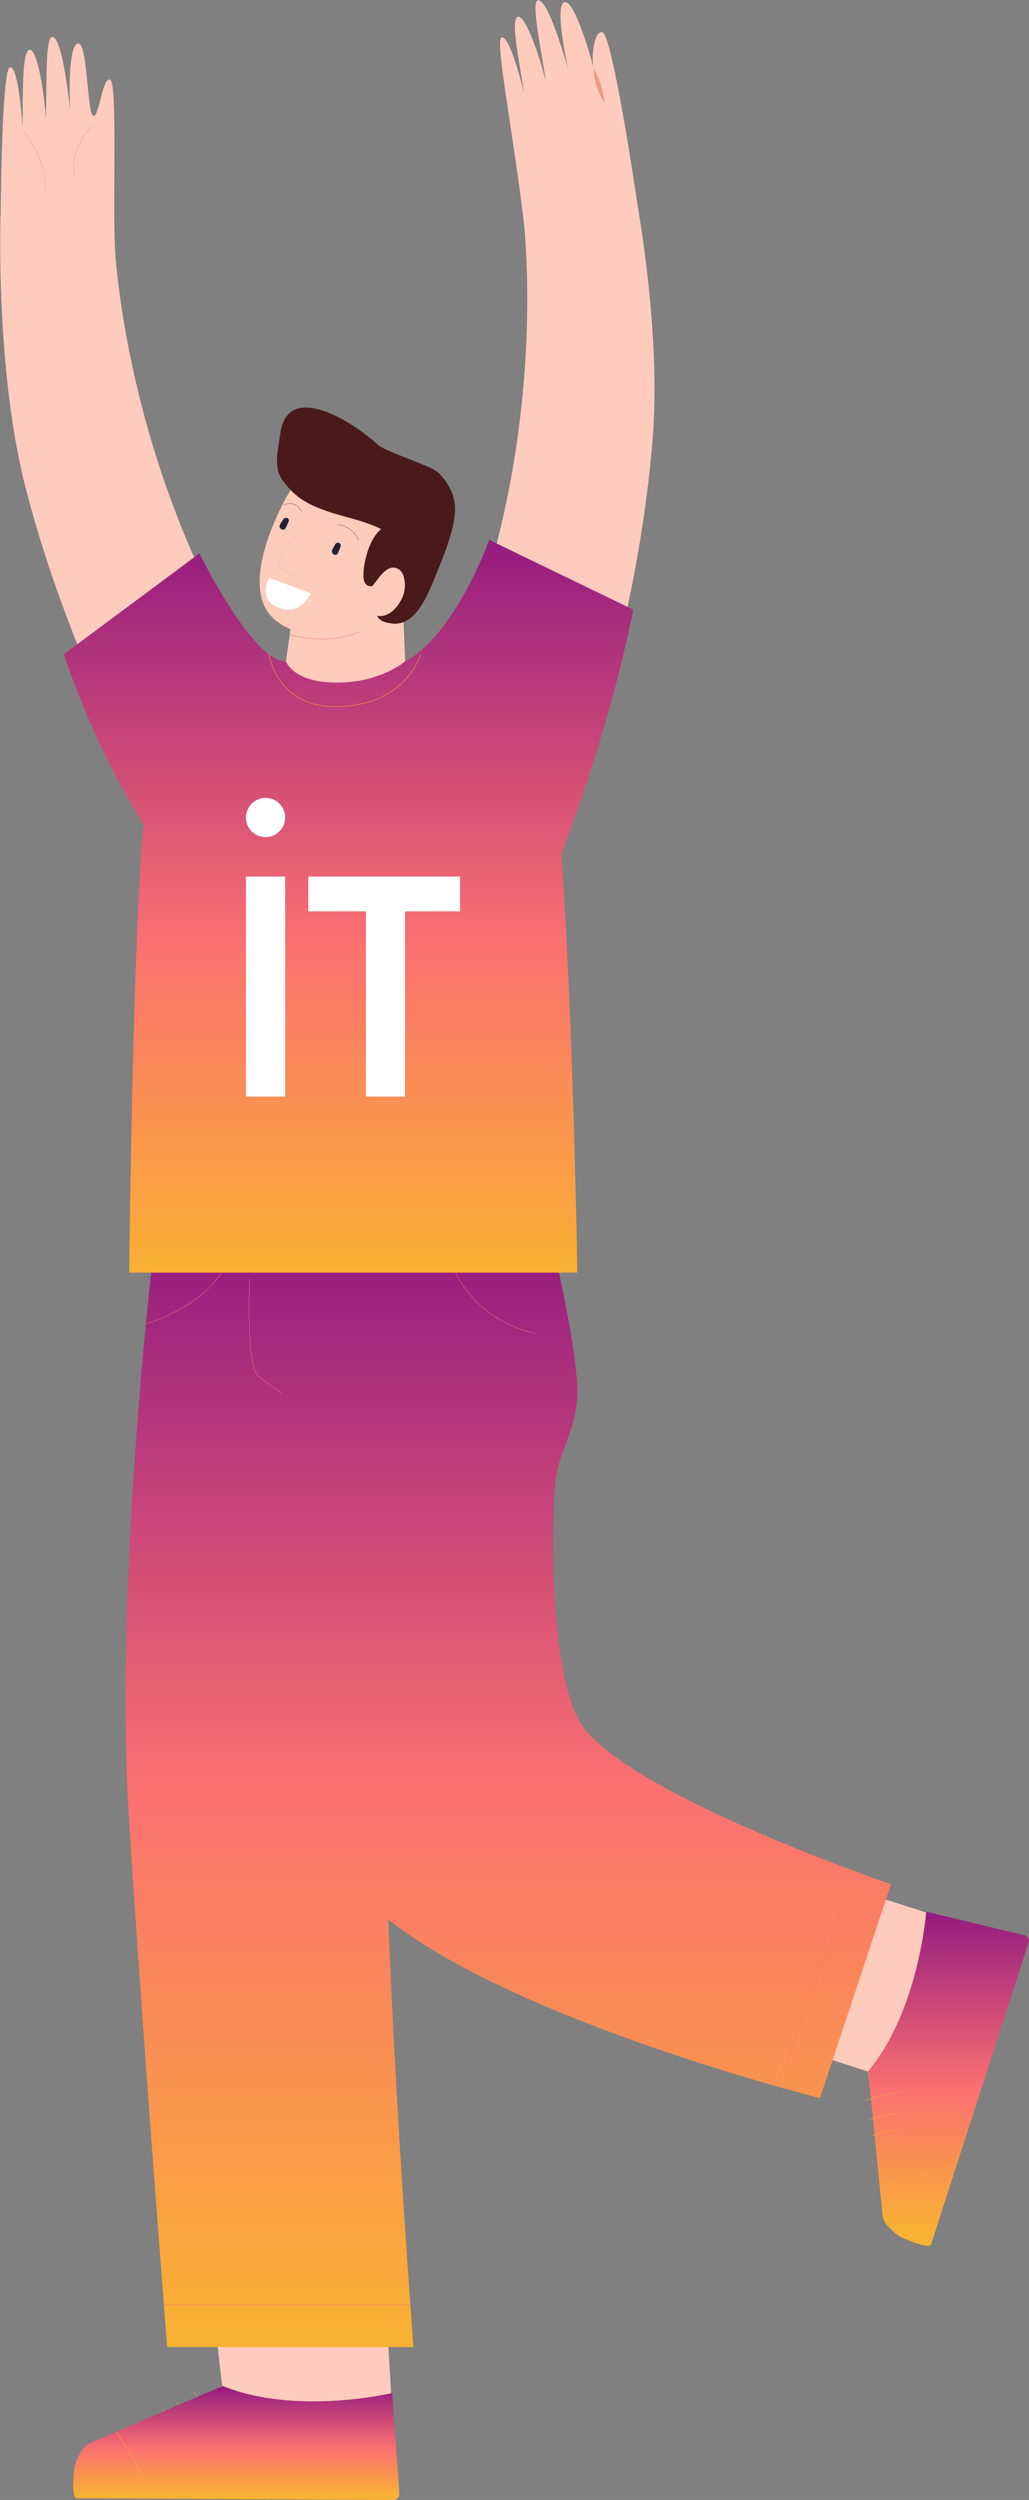 <svg width="1937" height="4703" viewBox="0 0 1937 4703" fill="none" xmlns="http://www.w3.org/2000/svg">
<rect x="0" y="0" width="1937" height="4703" fill="#808080" stroke="none"/>
<path d="M709.432 4060.04L736.633 4507.22L722.108 4647.87L188.912 4645.05C175.468 4644.99 164.609 4634.02 164.672 4620.55C164.719 4610.46 170.987 4601.45 180.404 4597.88L418.257 4488.52L364.56 4023.22" fill="#FFCBBD"/>
<path d="M364.559 4499.39C378.676 4517.82 390.648 4537.89 400.127 4559.1" stroke="#F9B133" stroke-width="0.75" stroke-miterlimit="10"/>
<path d="M332.801 4518.38C347.451 4538.64 353.296 4550.34 362.023 4569.13" stroke="#F9B133" stroke-width="0.75" stroke-miterlimit="10"/>
<path d="M305.973 4532.23C315.922 4545.59 325.668 4564.07 333.377 4578.83" stroke="#F9B133" stroke-width="0.75" stroke-miterlimit="10"/>
<path fill-rule="evenodd" clip-rule="evenodd" d="M140.54 4639.11C146.165 4621.45 156.523 4601.6 166.958 4597.12L419.133 4488.53C558.147 4544.86 738.088 4501.79 738.088 4501.79L743.098 4570.77L743.109 4570.77L743.115 4570.77C743.116 4570.77 743.116 4570.77 743.118 4571.05L751.877 4691.66C751.846 4697.94 746.722 4703 740.439 4702.97L144.771 4699.84C137.132 4699.79 137.246 4676.83 138.494 4659.16L137.939 4659.15L137.943 4658.4L138.547 4658.41C139.319 4647.83 140.47 4639.32 140.54 4639.11Z" fill="url(#paint0_linear_151_4104)"/>
<path d="M218.637 4574.86C218.637 4574.86 259.376 4632.75 267.398 4659.43" stroke="#F9B133" stroke-width="0.75" stroke-miterlimit="10"/>
<path d="M1318.37 3461.15L1748.21 3599.4L1877.89 3655.81L1713.93 4163.12C1709.77 4175.92 1696.05 4182.94 1683.23 4178.82C1673.63 4175.7 1666.93 4167.02 1666.39 4156.95L1634.06 3897.18L1187.77 3752.18" fill="#FFCBBD"/>
<path d="M1693.63 4207.43C1678.5 4196.71 1662.72 4180.85 1661.59 4169.54L1634.34 3896.35C1730.1 3780.89 1743.48 3596.38 1743.48 3596.38L1928.62 3640.66C1934.61 3642.6 1937.88 3649.01 1935.95 3654.99L1752.77 4221.76C1748.98 4233.51 1694.1 4207.76 1693.63 4207.43Z" fill="url(#paint1_linear_151_4104)"/>
<path d="M1628.2 3951.65C1650.03 3943.76 1672.8 3938.43 1695.84 3935.81" stroke="#F9B133" stroke-width="0.75" stroke-miterlimit="10"/>
<path d="M1636.69 3987.66C1660.44 3979.84 1673.35 3977.8 1693.91 3975.16" stroke="#F9B133" stroke-width="0.75" stroke-miterlimit="10"/>
<path d="M1641.8 4017.43C1657.53 4011.99 1678.09 4008.29 1694.48 4005.39" stroke="#F9B133" stroke-width="0.75" stroke-miterlimit="10"/>
<path d="M1656.02 4113.56C1656.02 4113.56 1723.53 4092.24 1751.39 4092.66" stroke="#F9B133" stroke-width="0.75" stroke-miterlimit="10"/>
<path fill-rule="evenodd" clip-rule="evenodd" d="M856.563 2341.57H762.548C762.183 2341.48 762.183 2341.48 762.182 2341.49L762.178 2341.5L762.162 2341.57H290.493C290.493 2341.57 213.873 2970.9 243.173 3427.92C272.49 3884.94 314.811 4415.22 314.811 4415.22H683.874L683.876 4415.24C683.876 4415.25 683.876 4415.25 683.973 4415.24C684.029 4415.24 684.115 4415.23 684.25 4415.22H778.265C778.265 4415.22 745.245 3983.91 730.867 3611.1C731.607 3611.69 732.35 3612.28 733.096 3612.87L733.327 3612.58C975.705 3804.33 1543.52 3947 1543.52 3947L1656 3608.27C1656 3608.26 1656 3608.26 1656 3608.26C1656.13 3607.9 1656.13 3607.9 1656.12 3607.9L1677.17 3544.5C1677.17 3544.5 1150.07 3365.49 1086.69 3230.6C1035.14 3120.87 1039.94 2889.9 1043.49 2807.61C1044.31 2789.25 1047.24 2771.25 1052.33 2753.59C1055.73 2741.79 1060 2730.23 1064.35 2718.43C1075.24 2688.89 1086.69 2657.82 1086.69 2617.52C1086.69 2540.75 1045.08 2361.87 1045.08 2361.87H980.132C979.744 2359.97 979.388 2358.23 979.066 2356.66C978.419 2353.51 977.91 2351.05 977.563 2349.38C977.39 2348.55 977.257 2347.91 977.167 2347.48L977.065 2347L977.04 2346.88L977.033 2346.84L977.032 2346.84C977.031 2346.84 977.031 2346.83 976.664 2346.91C976.297 2346.99 976.297 2346.99 976.298 2346.99L976.299 2347L976.306 2347.03L976.331 2347.15L976.433 2347.64C976.522 2348.07 976.655 2348.7 976.829 2349.54C977.175 2351.2 977.684 2353.66 978.331 2356.81C978.645 2358.34 978.991 2360.03 979.367 2361.87H851.801C854.845 2348.67 856.563 2341.57 856.563 2341.57Z" fill="url(#paint2_linear_151_4104)"/>
<path d="M469.886 2405.9C469.886 2405.9 462.819 2568.32 485.555 2587.81C508.291 2607.3 530.43 2620.32 530.43 2620.32" stroke="#FB7071" stroke-width="0.75" stroke-miterlimit="10"/>
<path d="M1610.71 3520.72L1463.61 3925.3" stroke="#FB7071" stroke-width="0.75" stroke-miterlimit="10"/>
<path d="M308.543 4335.55H772.42" stroke="#FB7071" stroke-width="0.75" stroke-miterlimit="10"/>
<path d="M849.562 2374.31C849.562 2374.31 878.472 2477.98 1007.21 2508.54" stroke="#FB7071" stroke-width="0.75" stroke-miterlimit="10"/>
<path d="M275.621 2490.42C275.621 2490.42 391.916 2456.43 427.656 2374.31" stroke="#FB7071" stroke-width="0.75" stroke-miterlimit="10"/>
<path d="M556.065 1119.19L535.273 1265.04C535.273 1265.04 533.455 1305.44 611.988 1333.57C707.192 1367.64 764.963 1294.4 764.963 1294.4L758.648 1146.87" fill="#FFCBBB"/>
<path d="M544.422 925.9C544.422 925.9 443.373 1094.81 513.57 1162.32C577.217 1223.55 717.171 1185.18 729.91 1163.8C742.649 1142.41 822.309 953.631 778.719 927.67C701.236 881.498 587.715 853.249 544.422 925.9Z" fill="#FFCBBB"/>
<path d="M545.426 1193.84C545.426 1193.84 613.93 1215.81 677.185 1188.17" stroke="#EF977F" stroke-miterlimit="10"/>
<path d="M527.546 816.132C540.818 716.362 661.75 791.002 710.966 836.579C725.742 850.256 812.03 875.591 826.085 890.036C840.109 904.482 851.469 922.201 855.151 941.989C858.378 959.349 855.605 977.257 851.39 994.382C843.822 1025.2 831.679 1054.65 819.598 1083.98C806.405 1115.96 782.808 1179.57 737.211 1172.91C728.374 1171.63 718.753 1169.92 712.955 1163.12C707.236 1156.43 706.955 1146.72 707.942 1137.96C709.556 1123.69 713.912 1109.77 720.477 1097C711.013 1099.54 701.314 1105.24 692.257 1101.64C689.249 1100.45 687.791 1097.54 686.099 1094.79C680.098 1085.05 687.369 1020.56 717.406 995.149C674.035 974.609 640.08 972.729 595.816 954.116C560.232 939.138 544.876 920.917 532.153 903.839C513.946 879.414 523.535 846.324 527.546 816.132Z" fill="#4A1A1A"/>
<path d="M709.809 1091.16C720.856 1075.65 737.935 1057.87 754.184 1074.04C759.934 1079.77 761.58 1089.45 762.175 1098.6C764.149 1129.03 733.391 1167.88 706.519 1157.21C693.42 1152.01 689.737 1134.12 687.371 1119.53" fill="#FFCBBB"/>
<path d="M566.768 1000.45C566.768 1000.45 523.035 1043.36 523.004 1057.99C522.973 1072.63 555.814 1081.65 555.814 1081.65" stroke="#F7A794" stroke-width="0.5" stroke-miterlimit="10"/>
<path d="M506.503 1086.8L584.862 1116.07C584.862 1116.07 566.624 1162.51 519.665 1141.2C486.164 1125.99 506.503 1086.8 506.503 1086.8Z" fill="white"/>
<path d="M533.563 976.476C531.166 979.891 529.004 983.448 526.998 987.114C523.159 994.102 534.003 1000.4 537.669 993.35C539.816 989.198 541.727 984.983 543.42 980.628C545.739 974.58 536.838 971.823 533.563 976.476Z" fill="#212237"/>
<path d="M567.206 961.592C567.206 961.592 557.444 939.799 534.098 950.029" stroke="#212237" stroke-width="0.5" stroke-miterlimit="10" stroke-linecap="round" stroke-linejoin="round"/>
<path d="M631.353 1023.49C629.144 1027.03 627.2 1030.68 625.414 1034.44C621.998 1041.64 632.872 1047.89 636.1 1040.68C638.012 1036.42 639.767 1032.09 641.193 1027.65C643.104 1021.69 634.502 1018.42 631.353 1023.49Z" fill="#212237"/>
<path d="M634.535 987.474C634.535 987.474 658.367 984.811 675.571 1016.1" stroke="#212237" stroke-width="0.5" stroke-miterlimit="10" stroke-linecap="round" stroke-linejoin="round"/>
<path d="M217.212 480.866C210.756 396.12 222.179 156.266 207.309 149.937C192.455 143.638 186.328 224.874 175.094 217.417C163.875 209.943 164.784 84.29 148.253 81.956C125.846 78.775 131.785 207.515 131.785 207.515C131.785 207.515 118.247 66.836 98.003 69.703C83.666 71.725 89.056 179.58 85.938 221.036C83.603 175.678 70.3 91.231 55.462 93.643C40.733 96.056 43.632 180.911 42.237 237.314C39.809 202.047 32.742 124.963 18.922 126.561C5.149 128.143 0.966 328.515 0.699 497.379" fill="#FFCBBD"/>
<path d="M195.855 1329.34C195.855 1329.34 104.882 1138.88 47.972 916.749C-8.953 694.615 1.028 405.848 1.028 405.848L214.752 441.82C214.752 441.82 224.482 844.867 467.82 1245.14" fill="#FFCBBD"/>
<path d="M45.18 246.871C62.745 273.616 86.091 305.107 84.963 357.484" stroke="#F7A794" stroke-miterlimit="10"/>
<path d="M173.292 236.688C152.719 255.003 130.469 304.387 141.202 329.737" stroke="#F7A794" stroke-miterlimit="10"/>
<path d="M396.744 1081.65L136.5 1277.08" stroke="#F9B133" stroke-width="0.75" stroke-miterlimit="10"/>
<path d="M1198.8 377.081C1185.15 283.828 1149.66 64.216 1133.92 60.597C1118.17 56.994 1111.74 109.339 1118.12 130.662C1108.14 90.742 1080.55 3.411 1063.88 4.006C1041.24 4.805 1069.64 130.506 1069.64 130.506C1069.64 130.506 1031.68 -5.629 1012.25 0.732C998.49 5.26 1022.68 110.483 1026.87 151.861C1016.62 107.6 988.744 26.803 974.548 31.769C960.477 36.72 978.183 119.758 986.707 175.534C978.136 141.222 957.657 66.582 944.339 70.578C931.051 74.541 965.68 246.868 986.269 418.725" fill="#FFCBBD"/>
<path d="M1154.71 1253.68C1154.71 1253.68 1211.26 1050.35 1228.81 821.711C1246.36 593.06 1186.43 310.402 1186.43 310.402L982.183 382.88C982.183 382.88 1042.49 781.508 872.25 1217.93" fill="#FFCBBD"/>
<path d="M899.219 1067.64L1180.27 1202.12" stroke="#F9B133" stroke-width="0.75" stroke-miterlimit="10"/>
<path d="M243.188 2347.38H1085.89" stroke="#F9B133" stroke-width="0.75" stroke-miterlimit="10"/>
<path fill-rule="evenodd" clip-rule="evenodd" d="M762.281 1244.4L762.266 1244.4C762.266 1244.4 711.797 1288.43 621.058 1283.77C550.817 1280.18 538.29 1244.61 538.217 1244.4C538.217 1244.4 538.217 1244.4 538.217 1244.4L538.215 1244.4C474.599 1244.4 375.418 1041.05 375.418 1041.05L120.062 1230.91C120.062 1230.91 174.897 1401.42 270.864 1551.6C269.363 1560.51 268.17 1569.63 267.313 1578.99C266.924 1581.87 266.566 1584.77 266.241 1587.68L266.614 1587.73L266.613 1587.74C248.844 1848.18 243.188 2394.07 243.188 2394.07H1086.71C1086.71 2394.07 1080.16 1943.58 1056.74 1605.9C1057.63 1603.57 1058.52 1601.25 1059.4 1598.93C1059.71 1598.24 1059.99 1597.61 1060.25 1597.05C1060.72 1596.01 1061.09 1595.2 1061.34 1594.65C1061.47 1594.38 1061.56 1594.17 1061.63 1594.03L1061.7 1593.88L1061.72 1593.84L1061.73 1593.83L1061.73 1593.82C1061.73 1593.82 1061.73 1593.82 1061.39 1593.66C1157.43 1338.85 1191.86 1146.8 1191.86 1146.8L921.042 1015.72C921.042 1015.72 856.565 1195.44 762.27 1244.39L762.281 1244.4Z" fill="url(#paint3_linear_151_4104)"/>
<path d="M506.129 1230.9C506.129 1230.9 520.623 1329.34 630.305 1329.34C764.979 1329.34 791.663 1230.9 791.663 1230.9" stroke="#F9B133" stroke-width="0.75" stroke-miterlimit="10"/>
<path d="M1118.12 130.678C1118.03 129.77 1119.33 132.261 1119.77 133.169L1121.77 136.93L1125.2 144.607C1127.49 149.714 1129.22 154.994 1130.97 160.259C1134.18 170.897 1136.82 181.598 1137.87 193.066C1134.34 188.444 1131.85 183.352 1129.48 178.261C1127.04 173.184 1125.25 167.889 1123.5 162.593C1121.91 157.235 1120.39 151.876 1119.45 146.33L1118.12 138.011L1117.79 133.733L1117.67 131.603C1117.51 131.227 1117.81 128.971 1118.12 130.678Z" fill="#EF977F"/>
<path fill-rule="evenodd" clip-rule="evenodd" d="M866.001 1649.03H580.336V1714.45H688.848V2062.92H762.372V1714.45H866.001V1649.03Z" fill="white"/>
<path d="M536.768 1649.03H463V2062.92H536.768V1649.03Z" fill="white"/>
<path d="M499.884 1574.77C520.254 1574.77 536.768 1558.25 536.768 1537.88C536.768 1517.51 520.254 1501 499.884 1501C479.513 1501 463 1517.51 463 1537.88C463 1558.25 479.513 1574.77 499.884 1574.77Z" fill="white"/>
<defs>
<linearGradient id="paint0_linear_151_4104" x1="444.866" y1="4488.53" x2="444.866" y2="4702.97" gradientUnits="userSpaceOnUse">
<stop stop-color="#941B80"/>
<stop offset="0.547" stop-color="#FB7071"/>
<stop offset="0.964" stop-color="#F9B133"/>
</linearGradient>
<linearGradient id="paint1_linear_151_4104" x1="1785.43" y1="3596.38" x2="1785.43" y2="4224.83" gradientUnits="userSpaceOnUse">
<stop stop-color="#941B80"/>
<stop offset="0.531" stop-color="#FB7071"/>
<stop offset="0.958" stop-color="#F9B133"/>
</linearGradient>
<linearGradient id="paint2_linear_151_4104" x1="956.835" y1="2341.48" x2="956.835" y2="4415.25" gradientUnits="userSpaceOnUse">
<stop stop-color="#941B80"/>
<stop offset="0.49" stop-color="#FB7071"/>
<stop offset="0.99" stop-color="#F9B133"/>
</linearGradient>
<linearGradient id="paint3_linear_151_4104" x1="655.963" y1="1015.72" x2="655.963" y2="2394.07" gradientUnits="userSpaceOnUse">
<stop stop-color="#941B80"/>
<stop offset="0.547" stop-color="#FB7071"/>
<stop offset="1" stop-color="#F9B133"/>
</linearGradient>
</defs>
</svg>
